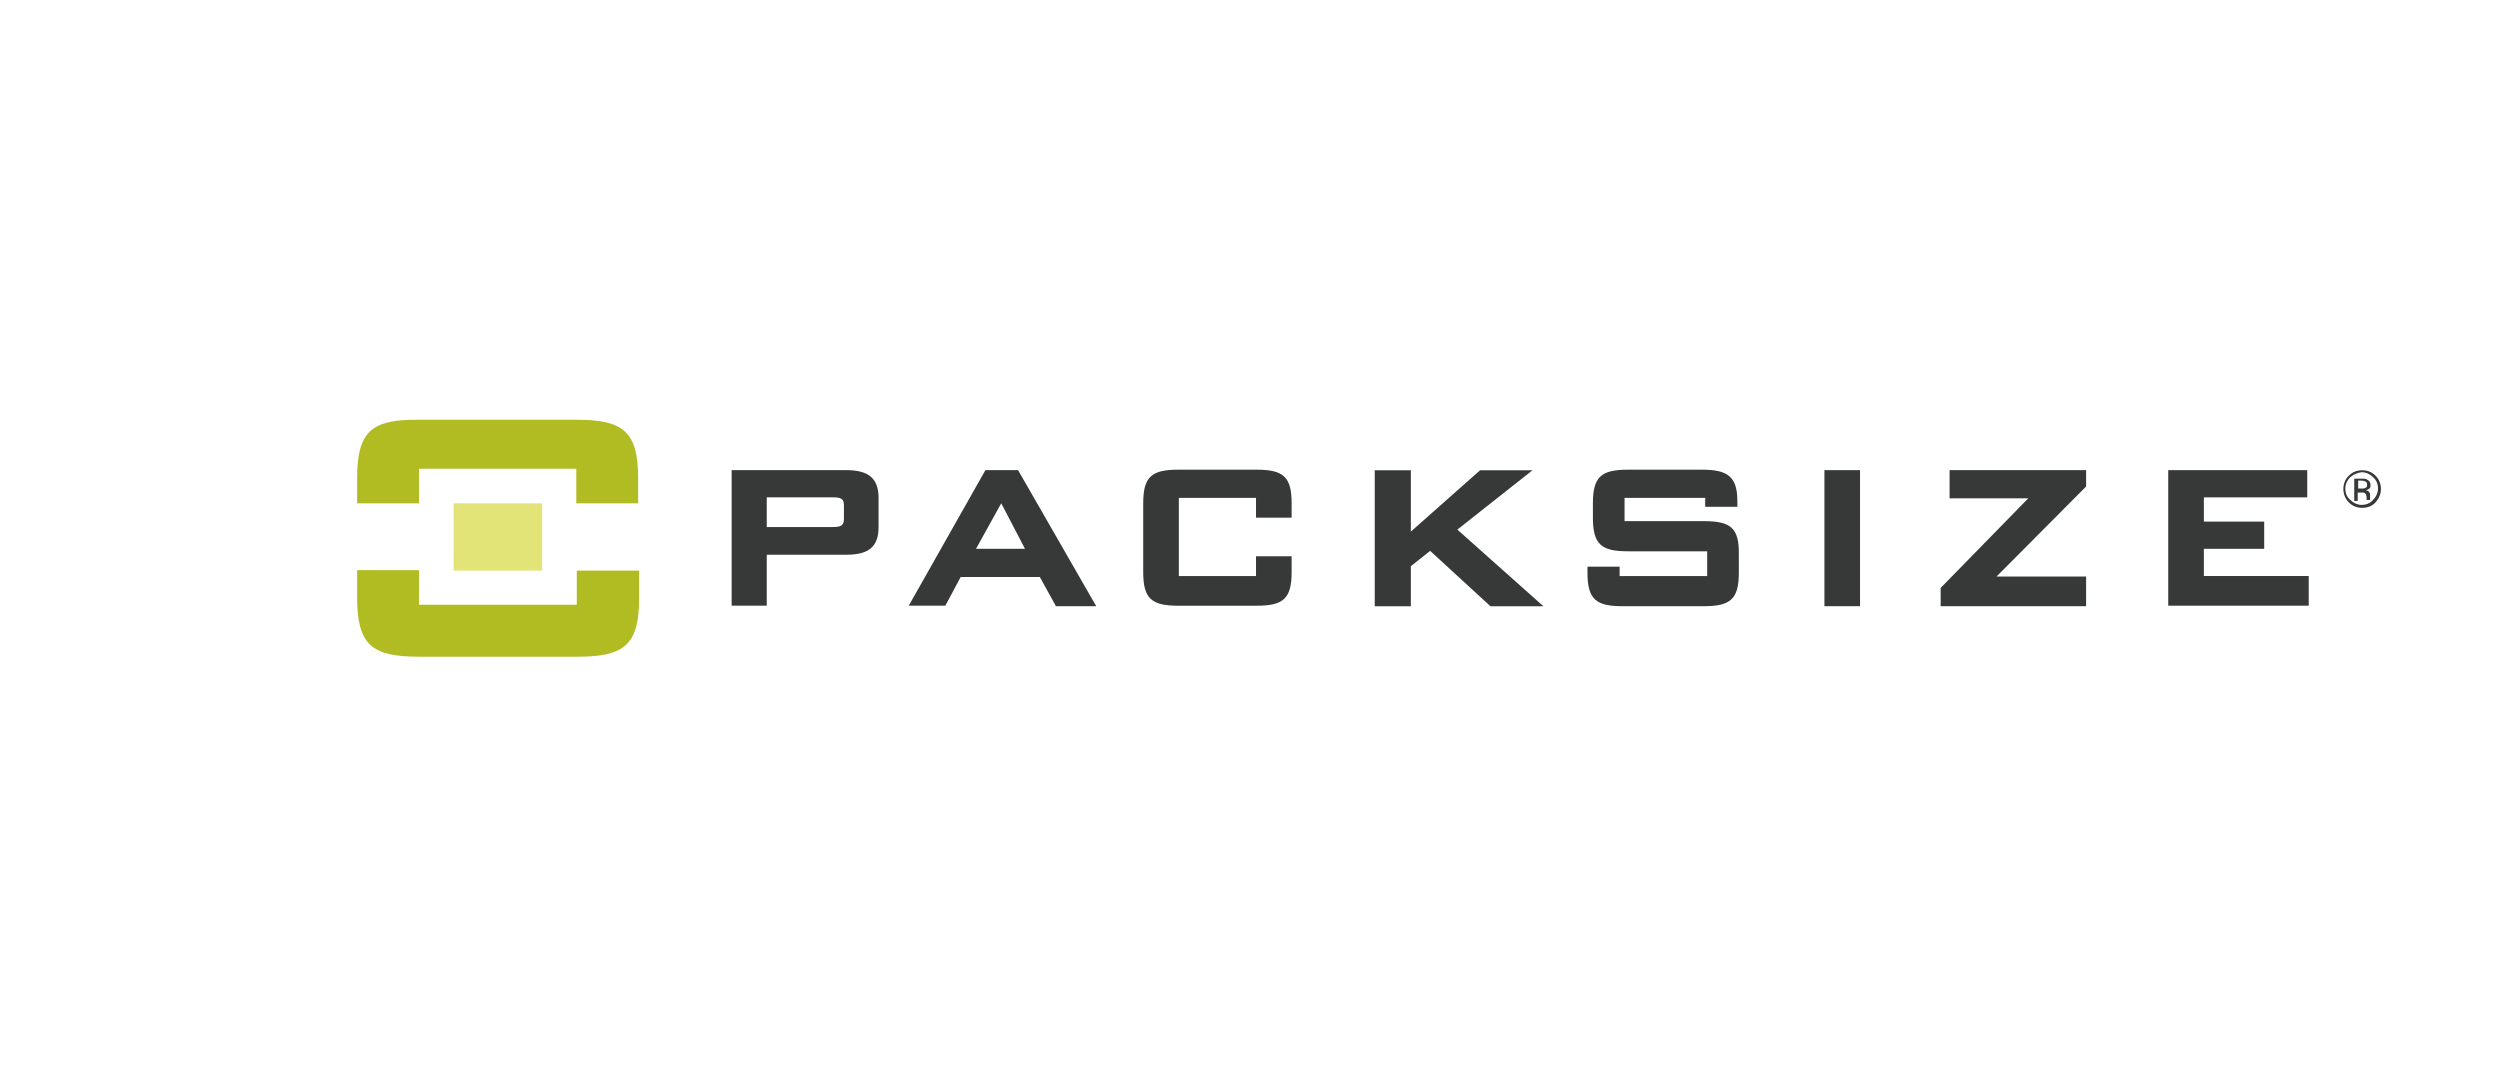 <?xml version="1.0" encoding="UTF-8"?> <svg xmlns="http://www.w3.org/2000/svg" width="210" height="91" viewBox="0 0 210 91" fill="none"><path d="M71.098 46.598H64.407V50.878H61.457V39.492H71.098C72.926 39.492 73.799 40.157 73.799 41.819V44.271C73.799 45.933 72.968 46.598 71.098 46.598ZM70.89 42.443C70.89 41.861 70.599 41.778 69.934 41.778H64.407V44.271H69.934C70.558 44.271 70.89 44.188 70.89 43.606V42.443Z" fill="#363938"></path><path d="M88.675 50.878L87.346 48.468H80.697L79.409 50.878H76.334L82.775 39.492H85.517L92.083 50.92H88.675V50.878ZM84.104 42.276L81.985 46.099H86.099L84.104 42.276Z" fill="#363938"></path><path d="M143.112 43.775H136.463V41.822H143.237V42.57H145.938V42.071C145.938 40.035 145.107 39.453 142.987 39.453H136.754C134.51 39.453 133.804 40.035 133.804 42.279V43.484C133.804 45.728 134.51 46.31 136.754 46.31H143.403V48.387H136.048V47.598H133.347V48.096C133.347 50.34 134.053 50.922 136.297 50.922H143.112C145.356 50.922 146.062 50.34 146.062 48.096V46.6C146.104 44.315 145.356 43.775 143.112 43.775Z" fill="#363938"></path><path d="M153.251 50.878V39.492H156.243V50.92H153.251V50.878Z" fill="#363938"></path><path d="M163.017 50.878V49.382L170.372 41.861H163.765V39.492H175.234V40.864L167.712 48.426H175.234V50.92H163.017V50.878Z" fill="#363938"></path><path d="M182.132 50.878V39.492H193.809V41.778H185.124V43.814H190.193V46.099H185.124V48.385H193.933V50.878H182.132Z" fill="#363938"></path><path d="M105.505 46.725V48.387H99.022V41.822H105.505V43.484H108.497V42.279C108.497 40.035 107.79 39.453 105.546 39.453H98.981C96.737 39.453 96.03 40.035 96.03 42.279V48.055C96.03 50.299 96.737 50.881 98.981 50.881H105.546C107.79 50.881 108.497 50.299 108.497 48.055V46.725H105.505Z" fill="#363938"></path><path d="M35.194 42.282V39.373H48.409V42.282H53.603V40.163C53.603 36.256 52.356 35.259 48.45 35.259H35.153C31.247 35.218 30 36.215 30 40.121V42.282H35.194Z" fill="#B0BC22"></path><path d="M48.45 47.891V50.799H35.194V47.891H30V50.218C30 54.165 31.247 55.163 35.153 55.163H48.533C52.44 55.163 53.686 54.165 53.686 50.259V47.932H48.45V47.891Z" fill="#B0BC22"></path><path d="M45.542 42.281H38.103V47.933H45.542V42.281Z" fill="#E2E477"></path><path d="M199.543 42.201C199.252 42.533 198.836 42.658 198.421 42.658C197.964 42.658 197.59 42.492 197.299 42.201C197.008 41.91 196.842 41.495 196.842 41.079C196.842 40.622 197.008 40.248 197.299 39.957C197.59 39.666 197.964 39.5 198.421 39.5C198.878 39.5 199.252 39.666 199.543 39.957C199.834 40.248 200 40.622 200 41.079C200 41.495 199.834 41.869 199.543 42.201ZM197.424 40.082C197.174 40.331 197.008 40.663 197.008 41.038C197.008 41.411 197.133 41.744 197.424 41.993C197.673 42.243 198.005 42.409 198.379 42.409C198.753 42.409 199.086 42.284 199.335 41.993C199.584 41.744 199.751 41.411 199.751 41.038C199.751 40.663 199.626 40.331 199.335 40.082C199.086 39.832 198.753 39.666 198.379 39.666C198.047 39.708 197.714 39.832 197.424 40.082ZM198.379 40.206C198.587 40.206 198.753 40.206 198.836 40.289C199.003 40.373 199.127 40.497 199.127 40.747C199.127 40.913 199.086 41.038 198.961 41.079C198.92 41.121 198.836 41.162 198.712 41.162C198.836 41.204 198.961 41.245 199.003 41.328C199.086 41.411 199.086 41.495 199.086 41.619V41.744C199.086 41.785 199.086 41.827 199.086 41.869C199.086 41.91 199.086 41.952 199.086 41.952V41.993H198.795V41.952V41.827C198.795 41.619 198.753 41.495 198.629 41.411C198.546 41.37 198.462 41.37 198.296 41.37H198.047V42.076H197.756V40.206H198.379ZM198.712 40.456C198.629 40.414 198.504 40.373 198.338 40.373H198.088V41.038H198.379C198.504 41.038 198.587 41.038 198.67 40.996C198.795 40.954 198.836 40.871 198.836 40.705C198.836 40.58 198.795 40.497 198.712 40.456Z" fill="#363938"></path><path d="M129.648 50.928L122.417 44.487L128.733 39.5H124.329L118.511 44.653V39.5H115.478V50.928H118.511V47.562L120.132 46.273L125.201 50.928H129.648Z" fill="#363938"></path></svg> 